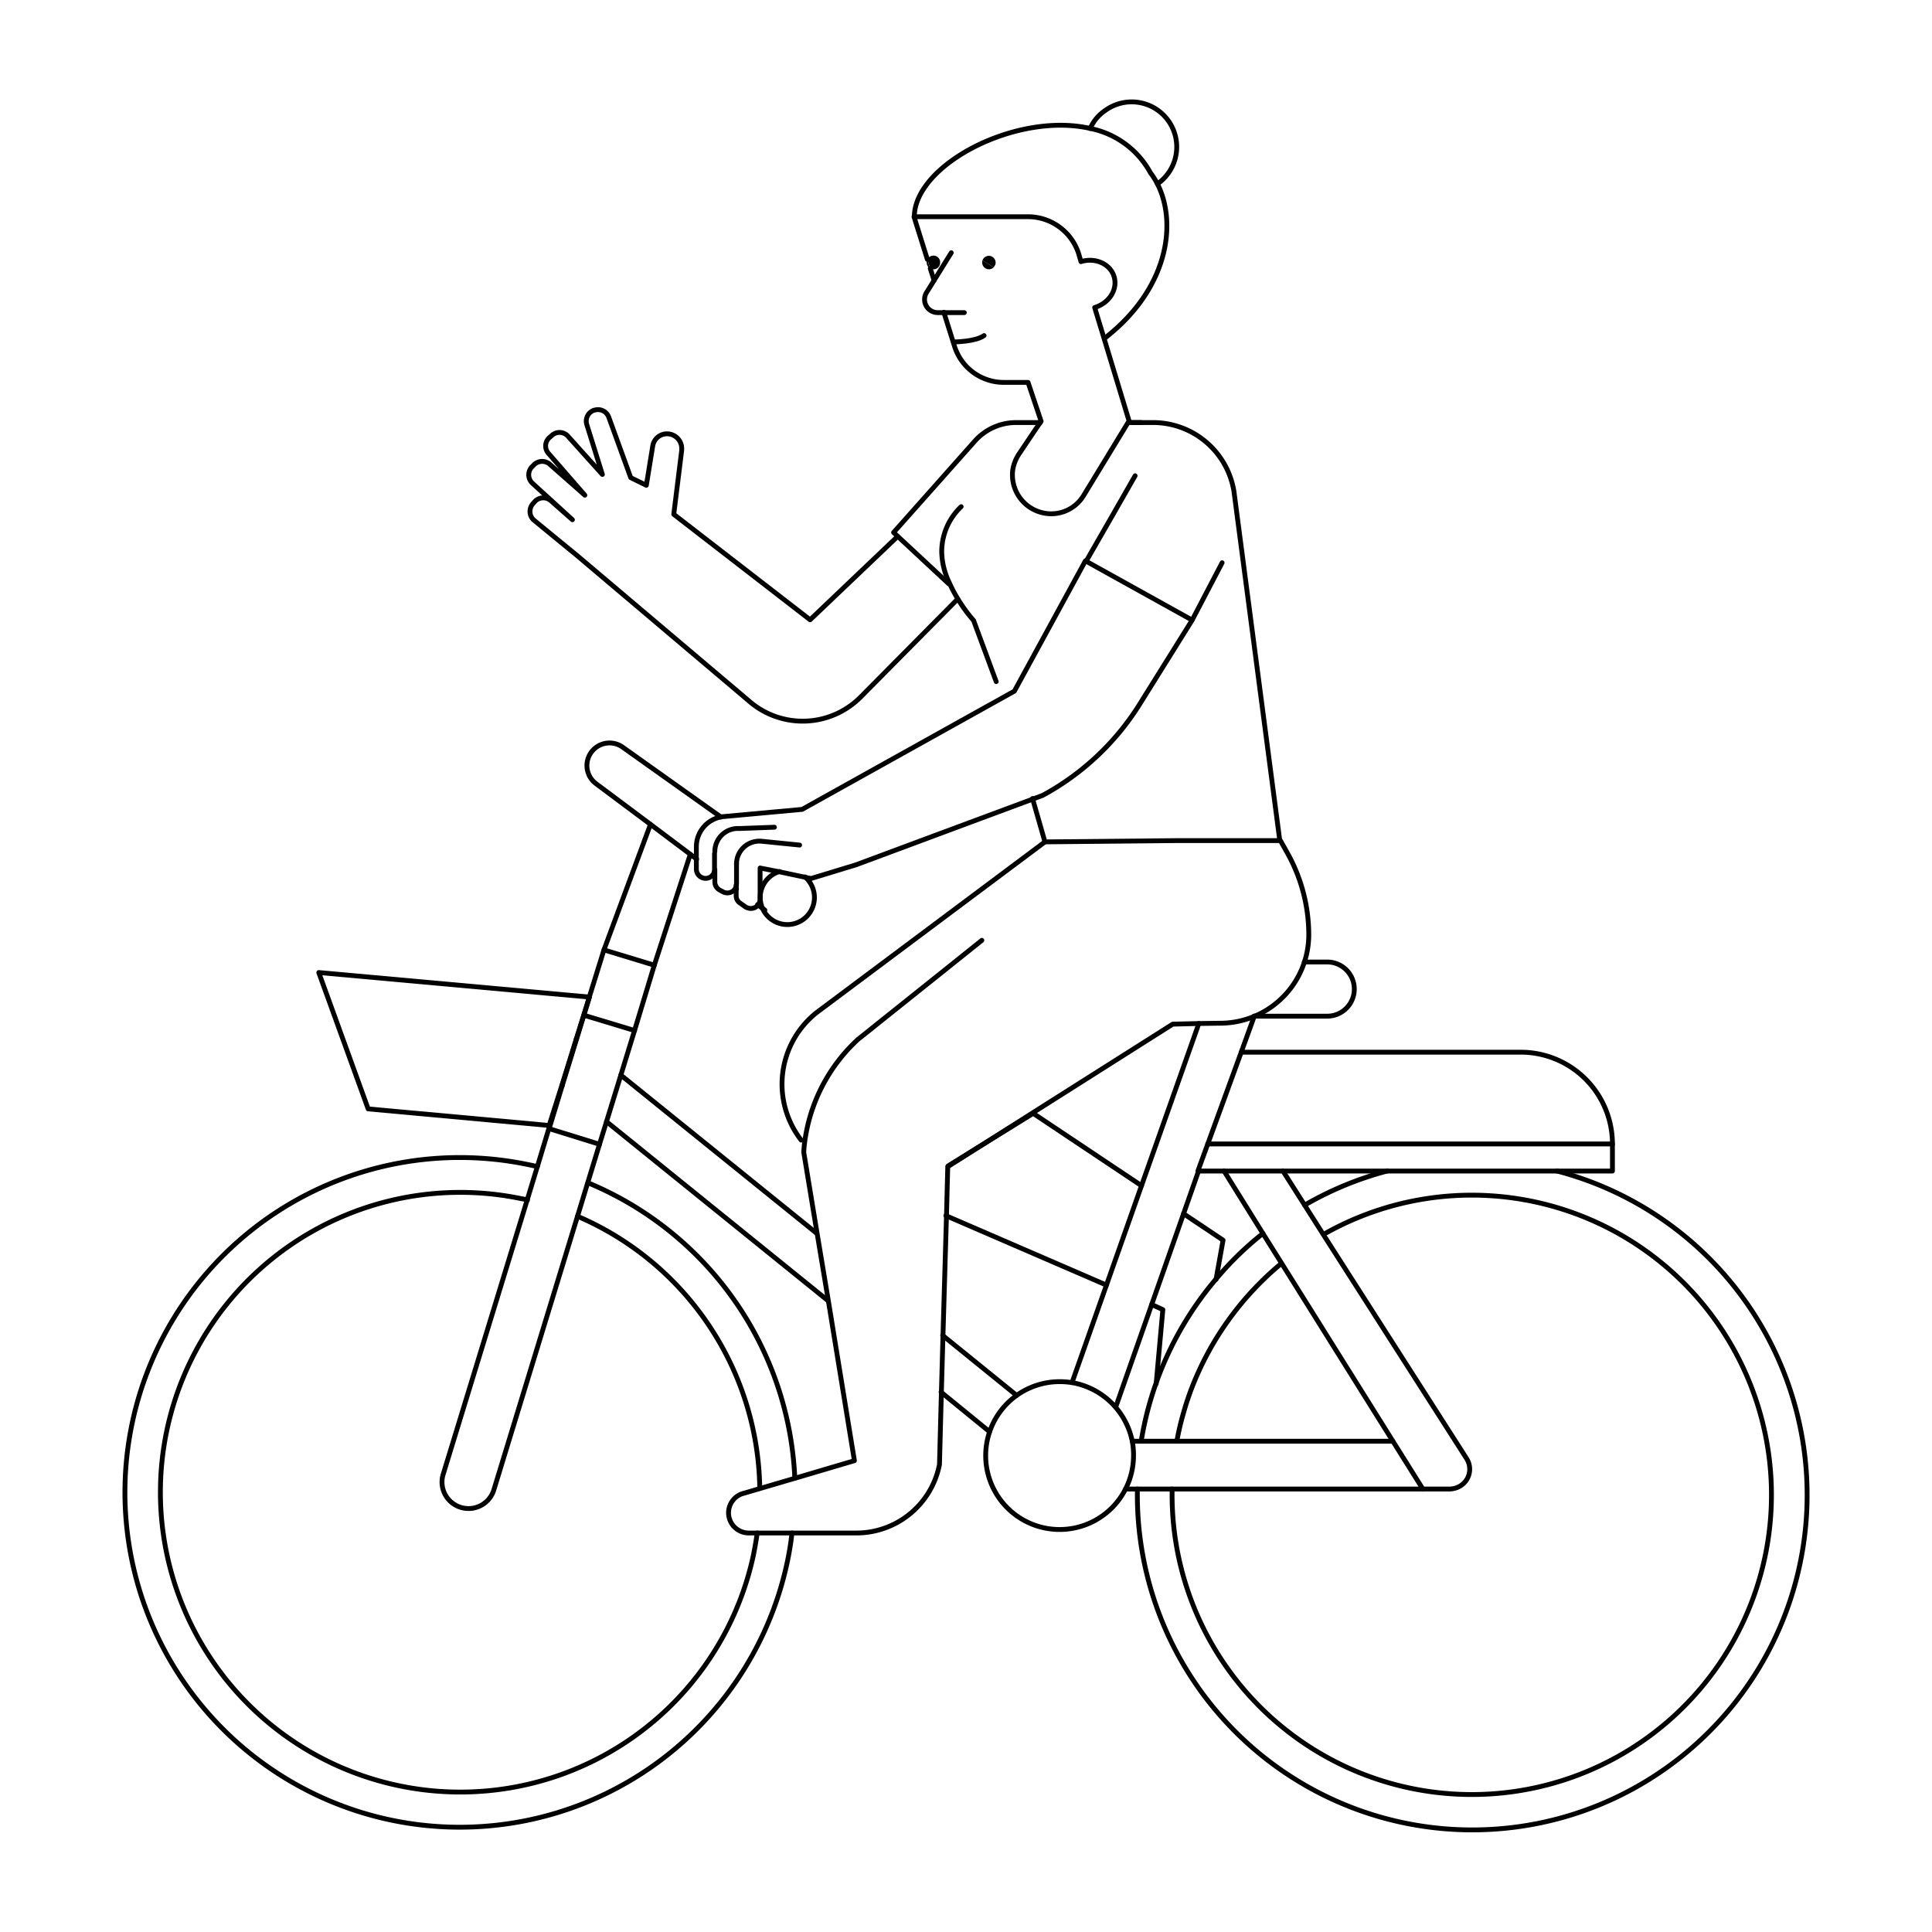 <?xml version="1.0" encoding="UTF-8"?>
<svg xmlns="http://www.w3.org/2000/svg" width="400" height="400" viewBox="0 0 400 400">
  <defs>
    <style>
      .a {
        fill: none;
        stroke: #000;
        stroke-linecap: round;
        stroke-linejoin: round;
      }
    </style>
  </defs>
  <g>
    <path d="M205.724,55.357l-2.309-1.451a1.398,1.398,0,1,1,2.639.924A3.685,3.685,0,0,1,205.724,55.357Z"></path>
    <path d="M203.349,54.367a1.123,1.123,0,0,1,.066-.462l2.309,1.451a1.4,1.4,0,0,1-2.375-.99Z"></path>
    <path d="M194.641,54.367a1.353,1.353,0,0,1-1.385,1.385,1.273,1.273,0,0,1-.66-.198l-.594-1.847a1.404,1.404,0,0,1,1.847-.66,1.343,1.343,0,0,1,.792,1.319Z"></path>
    <path d="M192.002,53.774l.594,1.847A1.418,1.418,0,0,1,192.002,53.774Z"></path>
    <polyline class="a" points="236.335 245.484 213.905 230.509 196.29 241.394"></polyline>
    <polyline class="a" points="251.772 264.88 253.223 256.765 245.043 251.29"></polyline>
    <polyline class="a" points="238.446 270.091 240.755 271.147 239.369 286.518"></polyline>
    <line class="a" x1="195.829" y1="251.686" x2="229.078" y2="266.067"></line>
    <path class="a" d="M198.27,124.032l-20.055,20.253a16.909,16.909,0,0,1-23.288.726l-35.558-30.083c-.33-.264-5.805-4.75-8.774-7.191a2.405,2.405,0,0,1-.33-3.365h0l.396-.462a2.397,2.397,0,0,1,3.365-.264h0l4.486,3.958-8.246-7.521a2.392,2.392,0,0,1-.198-3.365l.198-.198.396-.396a2.408,2.408,0,0,1,3.167,0l7.257,6.399-7.521-8.642a2.313,2.313,0,0,1,.198-3.299l.462-.396a2.331,2.331,0,0,1,3.365.132h0l7.125,7.916-3.233-10.357a2.378,2.378,0,0,1,1.583-2.969h.066a2.372,2.372,0,0,1,2.903,1.451l4.552,12.534,3.233,1.583,1.319-8.114a2.99,2.99,0,0,1,3.43-2.507,3.042,3.042,0,0,1,2.573,2.969V93.224l-1.649,13.26L167.725,128.32l18.076-17.218"></path>
    <line class="a" x1="156.84" y1="187.298" x2="158.357" y2="188.42"></line>
    <line class="a" x1="152.288" y1="183.868" x2="152.486" y2="184.066"></line>
    <line class="a" x1="147.868" y1="180.569" x2="147.934" y2="180.635"></line>
    <line class="a" x1="142.92" y1="176.875" x2="144.24" y2="177.864"></line>
    <path class="a" d="M149.253,169.156l-20.319-14.448a4.678,4.678,0,0,0-5.476,7.587l11.215,8.378"></path>
    <path class="a" d="M161.392,180.437a5.611,5.611,0,1,0,5.278,1.121"></path>
    <path class="a" d="M164.559,306.045a69.516,69.516,0,0,0-42.815-61.155"></path>
    <path class="a" d="M111.254,241.526c-.594-.132-1.187-.264-1.847-.396a69.324,69.324,0,1,0,53.634,82.068h0c.396-1.913.726-3.892.924-5.805"></path>
    <path class="a" d="M119.567,251.817a62.276,62.276,0,0,1,37.735,56.339"></path>
    <path class="a" d="M156.774,317.392c-.198,1.451-.462,2.903-.726,4.288a62.079,62.079,0,1,1-48.027-73.491,7.672,7.672,0,0,1,1.187.264"></path>
    <path class="a" d="M261.47,255.38a66.483,66.483,0,0,0-9.764,9.5,68.995,68.995,0,0,0-15.437,33.513"></path>
    <path class="a" d="M287.198,242.45a69.177,69.177,0,0,0-17.086,7.059"></path>
    <path class="a" d="M235.477,308.288v1.253a69.335,69.335,0,1,0,86.883-67.092"></path>
    <path class="a" d="M243.657,298.393a54.489,54.489,0,0,1,1.319-5.673,58.959,58.959,0,0,1,3.233-8.84,62.9,62.9,0,0,1,17.086-22.298"></path>
    <path class="a" d="M274.004,255.578a62.047,62.047,0,1,1-31.336,53.964v-1.253"></path>
    <line class="a" x1="256.983" y1="217.843" x2="259.688" y2="210.388"></line>
    <polyline class="a" points="230.991 291.334 238.446 270.091 245.043 251.29 248.143 242.45"></polyline>
    <line class="a" x1="194.839" y1="288.233" x2="204.867" y2="296.414"></line>
    <line class="a" x1="125.57" y1="232.224" x2="171.354" y2="269.234"></line>
    <line class="a" x1="116.334" y1="224.704" x2="116.4" y2="224.77"></line>
    <line class="a" x1="119.369" y1="215.138" x2="119.303" y2="215.138"></line>
    <line class="a" x1="169.045" y1="255.314" x2="128.539" y2="222.592"></line>
    <line class="a" x1="210.474" y1="288.893" x2="195.169" y2="276.491"></line>
    <polyline class="a" points="248.209 211.905 236.335 245.484 229.078 266.067 221.953 286.254"></polyline>
    <polyline class="a" points="234.422 298.393 236.335 298.393 243.657 298.393 288.386 298.393"></polyline>
    <polyline class="a" points="294.587 308.288 242.668 308.288 235.477 308.288 233.036 308.288"></polyline>
    <path class="a" d="M124.119,236.908l-2.441,7.982-2.111,6.927L102.282,308.354a5.491,5.491,0,1,1-10.555-3.035c0-.066.066-.132.066-.198L109.143,248.453l2.111-6.927,2.375-7.851"></path>
    <polyline class="a" points="120.886 210.19 119.369 215.138 116.4 224.77 113.695 233.676 124.119 236.908 125.57 232.224 128.539 222.592 131.375 213.357"></polyline>
    <polyline class="a" points="122.008 206.496 120.886 210.19 131.375 213.357 135.466 199.833"></polyline>
    <line class="a" x1="125.042" y1="196.666" x2="122.008" y2="206.43"></line>
    <path class="a" d="M259.622,210.388h15.239a5.608,5.608,0,0,0,0-11.215H270.046"></path>
    <path class="a" d="M265.626,242.45l4.486,7.059,3.892,6.135,29.621,46.311a4.073,4.073,0,0,1-1.253,5.673,4.448,4.448,0,0,1-2.243.66h-5.542l-6.201-9.896-23.024-36.812-3.892-6.201-8.048-12.93"></path>
    <path class="a" d="M250.057,236.842l6.927-19h57.856a19.004,19.004,0,0,1,19,19h0"></path>
    <polygon class="a" points="333.839 236.842 333.839 242.45 322.36 242.45 287.198 242.45 265.626 242.45 253.421 242.45 248.143 242.45 248.011 242.45 250.057 236.842 250.123 236.842 251.046 236.842 261.997 236.842 333.839 236.842"></polygon>
    <path class="a" d="M234.422,298.393a15.056,15.056,0,0,1,.264,2.969,15.305,15.305,0,1,1-15.305-15.305,16.898,16.898,0,0,1,2.573.198A15.396,15.396,0,0,1,234.422,298.393Z"></path>
    <polygon class="a" points="122.008 206.43 65.998 201.35 76.224 229.585 113.695 233.016 116.334 224.704 119.303 215.138 122.008 206.496 122.008 206.43"></polygon>
    <polygon class="a" points="125.042 196.666 134.674 170.674 142.92 176.875 135.466 199.833 125.042 196.666"></polygon>
    <path class="a" d="M239.633,38.073A9.326,9.326,0,1,0,228.88,22.833a8.768,8.768,0,0,0-3.167,3.76"></path>
    <path class="a" d="M228.748,70.002c13.392-10.423,14.909-24.013,10.885-31.93a16.914,16.914,0,0,0-1.451-2.309,18.283,18.283,0,0,0-12.468-9.17c-15.305-3.496-36.416,7.521-36.416,18.34"></path>
    <path class="a" d="M233.696,87.485h5.146a16.982,16.982,0,0,1,16.625,14.184l9.5,72.37H243.657l-27.312.264-2.573-8.972"></path>
    <line class="a" x1="236.269" y1="87.485" x2="233.696" y2="87.485"></line>
    <path class="a" d="M215.356,87.485h-5.014a11.446,11.446,0,0,0-8.444,3.76l-16.889,19.0.924.858h0l10.489,9.764"></path>
    <path class="a" d="M216.346,174.302l-47.301,35.36a18.912,18.912,0,0,0-3.167,26.388"></path>
    <line class="a" x1="195.433" y1="64.659" x2="195.433" y2="64.725"></line>
    <line class="a" x1="192.596" y1="55.555" x2="193.388" y2="58.062"></line>
    <path class="a" d="M195.433,64.725l2.177,6.927a10.689,10.689,0,0,0,10.225,7.521h5.014l2.705,8.048L214.498,88.738,211.002,93.95a8.47,8.47,0,0,0-1.319,3.299h0a8.06,8.06,0,0,0,6.795,9.038,7.84,7.84,0,0,0,7.916-3.76l9.236-15.173.132-.198-5.278-17.416-1.847-6.069c3.035-.924,4.816-3.76,4.024-6.399s-3.892-4.024-6.861-3.101h0l-.396-1.385a11.024,11.024,0,0,0-10.555-7.916h-23.617l2.771,8.84"></path>
    <path class="a" d="M198.995,104.901a12.872,12.872,0,0,0-4.024,9.368,15.27,15.27,0,0,0,1.583,6.399,27.116,27.116,0,0,0,1.781,3.365h0a30.368,30.368,0,0,0,3.233,4.42l4.684,12.666"></path>
    <path class="a" d="M265.098,174.038l1.517,2.705a34.734,34.734,0,0,1,4.354,16.823,18.354,18.354,0,0,1-17.944,18.274l-4.75.066-5.476.132h0s-43.739,27.708-46.443,29.423l-.132.066-.264,10.159-.726,24.805-.33,11.743-.396,14.975A17.528,17.528,0,0,1,177.291,317.392H155.059a4.195,4.195,0,0,1-4.222-4.156,4.144,4.144,0,0,1,.924-2.639,4.1,4.1,0,0,1,2.309-1.451l3.365-.99,7.191-2.111,12.271-3.628-5.41-33.183-2.309-13.854-2.771-16.823a28.695,28.695,0,0,1,.396-3.43,35.086,35.086,0,0,1,10.819-19.923l16.097-12.864,9.566-7.653"></path>
    <path class="a" d="M147.934,176.743v3.233a1.826,1.826,0,0,1-.066.594,1.87,1.87,0,0,1-2.375,1.187,1.975,1.975,0,0,1-.528-.264,1.936,1.936,0,0,1-.792-1.517h0v-4.684a6.283,6.283,0,0,1,5.014-6.135l.33-.066,16.559-1.517,43.936-24.475,14.711-26.982.132.066,2.243,1.253L246.824,128.386l-10.951,17.548a53.964,53.964,0,0,1-19.989,18.736l-2.111.792-36.548,13.59-9.302,2.837-1.253-.264-1.847-.396-3.43-.726-4.024-.792v6.465a1.915,1.915,0,0,1-1.913,1.913,2.224,2.224,0,0,1-1.121-.33l-1.121-.792A1.765,1.765,0,0,1,152.42,185.451v-2.243"></path>
    <path class="a" d="M152.486,178.854v4.156a1.826,1.826,0,0,1-.198.858,1.928,1.928,0,0,1-2.573.792h0l-.726-.396A1.944,1.944,0,0,1,148,182.614V180.041"></path>
    <path class="a" d="M197.412,70.794s4.486,0,6.333-1.319"></path>
    <path class="a" d="M196.95,52.322l-3.562,5.739-1.517,2.441a2.722,2.722,0,0,0,2.309,4.222H199.655"></path>
    <line class="a" x1="246.89" y1="128.254" x2="253.025" y2="116.512"></line>
    <polyline class="a" points="224.79 116.248 224.922 116.116 230.529 106.352 235.015 98.502"></polyline>
    <path class="a" d="M165.548,174.962l-7.851-.792a4.89,4.89,0,0,0-1.385.066,4.729,4.729,0,0,0-3.826,4.552v.132"></path>
    <path class="a" d="M160.336,171.267l-7.125.264H152.486a4.792,4.792,0,0,0-4.486,4.618v.132"></path>
  </g>
</svg>
